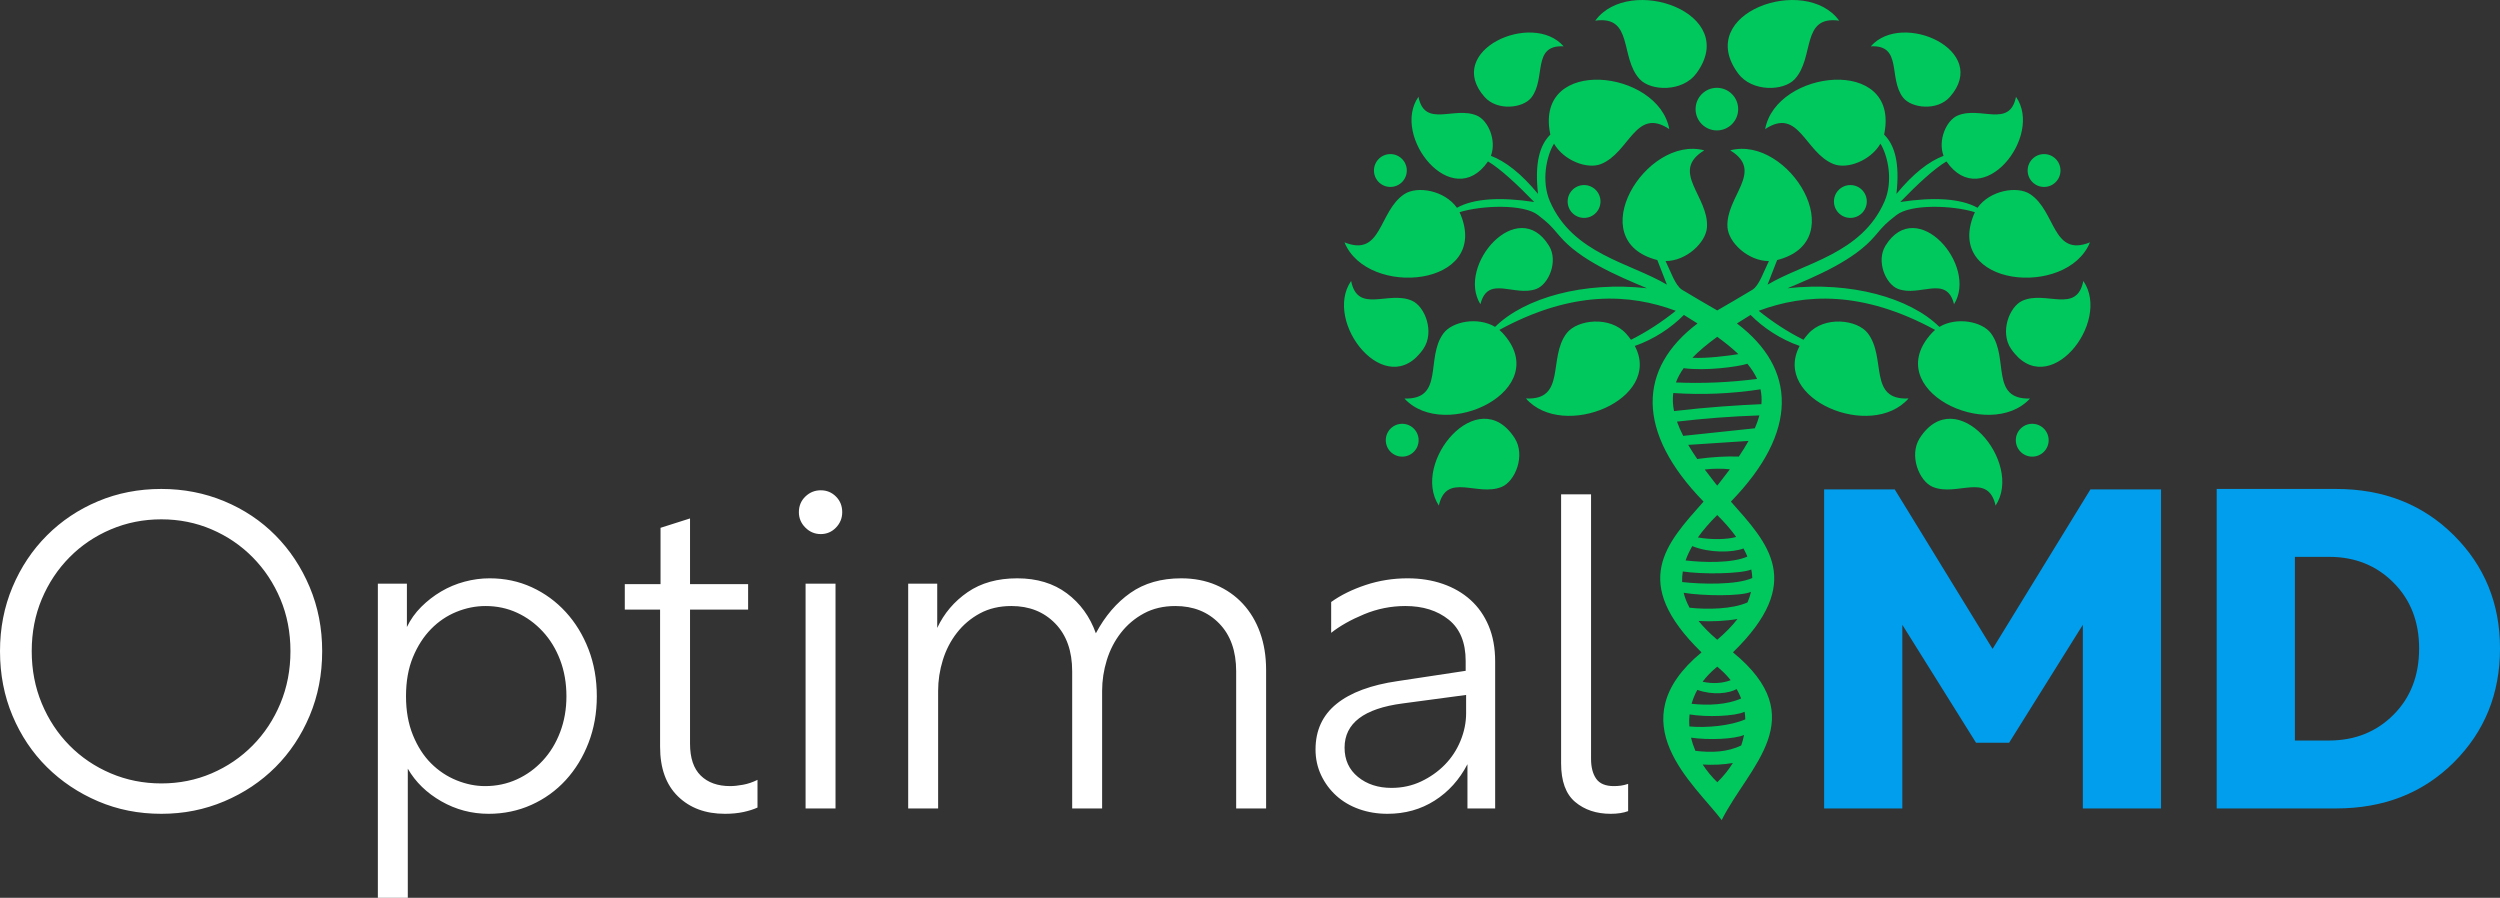 <svg xmlns="http://www.w3.org/2000/svg" xmlns:xlink="http://www.w3.org/1999/xlink" xmlns:xodm="http://www.corel.com/coreldraw/odm/2003" xml:space="preserve" width="10.102in" height="3.628in" version="1.1" style="shape-rendering:geometricPrecision; text-rendering:geometricPrecision; image-rendering:optimizeQuality; fill-rule:evenodd; clip-rule:evenodd" viewBox="0 0 10101.55 3627.63">
 <rect x="0" y="0" width="10101.55" height="3627.63" fill="#333333" stroke="none"/>
 <defs>
  <style type="text/css">
   <![CDATA[
    .fil0 {fill:#00C85C}
    .fil2 {fill:#009EEC;fill-rule:nonzero}
    .fil1 {fill:white;fill-rule:nonzero}
   ]]>
  </style>
 </defs>
 <g id="Layer_x0020_1">
  <path class="fil0" d="M6956.64 3313.52c110.06,-219.31 370.64,-411.45 45.54,-677.81 292.75,-285.04 141.35,-439.94 -8.31,-609.06 274.75,-281.96 265.61,-537.51 24.37,-719.79 17.52,-11.23 35.86,-22.68 55.16,-34.44 51.78,52.41 120.53,98.08 198.29,125.29 -114.51,215.41 289.94,383.04 439.94,212.23 -164.17,7.87 -88.17,-164.28 -164.58,-263.57 -42.87,-55.71 -175.6,-70.81 -240.61,2.2 -7.22,8.11 -13.62,16.18 -19.3,24.21 -64.7,-32.44 -124.78,-71.81 -180.94,-117.06 185.6,-69.3 418.63,-83.07 712.77,77.22 -4.21,3.51 -8.25,7.29 -12.06,11.38 -214.01,229.96 232.28,443.78 395.51,265.95 -162.55,4.44 -83.89,-163.8 -157.45,-263.26 -35.79,-48.39 -139.03,-68.02 -208.73,-26.3 -119.31,-117.96 -359.3,-184.47 -613.64,-156.12 118.53,-49.85 270.71,-113.54 353.39,-211.4 39.11,-46.29 43.92,-50.65 86.78,-84.3 57.82,-45.4 226.79,-39.61 317.01,-11.61 -1.29,2.59 -2.5,5.25 -3.62,7.95 -121.86,293.75 376.43,340.34 468.52,113.98 -152.5,61.29 -137.19,-126.27 -241.94,-195 -52.77,-34.62 -163.2,-14.55 -212.34,55.26 -69.06,-38.22 -176.69,-43.81 -312.21,-23.39 69.83,-72.42 138.16,-135.19 186.65,-163.94l0.31 0.46c144.08,208.26 392.49,-102.3 280.67,-261.58 -25.31,127.81 -144.54,36.32 -236.31,76.06 -45.65,19.76 -80,99.96 -56.38,162.51 -58.43,22.21 -121.32,70.05 -190.47,153.85 14.25,-123.94 -6.56,-197.31 -49.79,-239.79 0.5,-2.08 0.98,-4.18 1.38,-6.31 59.17,-312.46 -438.11,-256.11 -481.93,-15.69 136.73,-91.2 160.12,95.52 276.72,141.36 54.91,21.59 149.39,-13.93 189.08,-82.69 30.7,49.93 51.95,151.7 16.51,233.3 -92.31,212.49 -323.39,247.86 -472.69,336.53l38.77 -99.44 0 0c308.15,-78.6 46.68,-505.33 -189.7,-443.3 140.49,85.3 -18.8,185.5 -10.99,310.54 3.87,61.97 83.56,136.87 167.39,136.87 -21.02,42.24 -38.72,97.73 -65.87,115.44 -49.76,29.98 -95.26,56.68 -137.47,80.85 -1.83,1.05 -3.61,2.12 -5.43,3.18 -1.82,-1.06 -3.59,-2.13 -5.43,-3.18 -42.21,-24.17 -87.71,-50.87 -137.47,-80.85 -27.15,-17.7 -44.86,-73.2 -65.87,-115.44 83.83,-0 163.52,-74.9 167.39,-136.87 7.8,-125.04 -151.48,-225.24 -10.99,-310.54 -236.37,-62.03 -497.85,364.7 -189.7,443.3l0 0 38.77 99.44c-149.3,-88.67 -380.38,-124.04 -472.69,-336.53 -35.44,-81.59 -14.2,-183.37 16.51,-233.3 39.7,68.76 134.17,104.28 189.07,82.69 116.6,-45.83 140,-232.56 276.72,-141.35 -43.81,-240.42 -541.09,-296.78 -481.93,15.69 0.4,2.13 0.87,4.22 1.38,6.31 -43.23,42.48 -64.04,115.85 -49.79,239.79 -69.15,-83.8 -132.04,-131.64 -190.46,-153.85 23.62,-62.55 -10.74,-142.75 -56.38,-162.51 -91.78,-39.74 -211.01,51.76 -236.32,-76.06 -111.83,159.28 136.59,469.84 280.67,261.59l0.31 -0.46c48.49,28.75 116.81,91.52 186.65,163.94 -135.53,-20.41 -243.16,-14.83 -312.21,23.39 -49.13,-69.81 -159.57,-89.88 -212.34,-55.26 -104.75,68.73 -89.44,256.29 -241.94,194.99 92.08,226.37 590.37,179.77 468.51,-113.98 -1.12,-2.7 -2.33,-5.35 -3.62,-7.95 90.22,-28.01 259.19,-33.8 317.01,11.6 42.85,33.65 47.67,38.02 86.78,84.3 82.68,97.86 234.86,161.56 353.39,211.4 -254.34,-28.35 -494.32,38.16 -613.64,156.12 -69.7,-41.72 -172.93,-22.09 -208.73,26.3 -73.57,99.46 5.1,267.7 -157.45,263.26 163.22,177.83 609.52,-36 395.51,-265.95 -3.81,-4.09 -7.84,-7.87 -12.06,-11.38 294.14,-160.29 527.17,-146.52 712.77,-77.22 -56.16,45.25 -116.24,84.62 -180.94,117.06 -5.7,-8.02 -12.08,-16.09 -19.3,-24.2 -65.01,-73.01 -197.74,-57.91 -240.62,-2.2 -76.4,99.29 -0.41,271.44 -164.57,263.57 150,170.81 554.45,3.18 439.94,-212.23 77.76,-27.21 146.52,-72.87 198.29,-125.29 19.3,11.76 37.64,23.21 55.16,34.44 -241.23,182.28 -250.38,437.83 24.37,719.79 -149.67,169.13 -301.07,324.05 -8.24,609.13 -340.59,281.9 -27.47,532.94 81.49,677.75zm-98.76 -1459.01c62.49,-8.52 118.25,-11.54 168.14,-9.76 14.84,-22.08 27.89,-43.13 39.14,-63.28l-243.82 16.02c10.78,18.24 22.96,37.21 36.54,57.01zm131.88 41.52c-33,-3.15 -66.76,-3.25 -101.58,0.92 12.98,17.55 26.94,35.72 41.89,54.58 2.83,3.57 5.68,7.11 8.56,10.65 2.88,-3.54 5.73,-7.08 8.56,-10.65 15.2,-19.19 29.39,-37.67 42.57,-55.5zm-151.54 -450.4c58.16,3.21 145.79,-8.33 186.04,-14.73 -23.94,-22.91 -52.48,-46.09 -85.63,-70.11 -40.26,29.18 -73.72,57.12 -100.41,84.84zm222.31 24.05c-36.3,11.98 -169.55,30.04 -257.48,17.79 -13.63,19.04 -24.07,38.2 -31.33,57.83 109.3,4.74 218.61,-0.17 327.92,-14.39 -9.41,-20.7 -22.44,-40.98 -39.1,-61.22zm53.09 103.34c-116.91,17.68 -234.41,23.03 -352.56,14.94 -3.11,23.25 -2.1,47.39 3.03,72.9 135.63,-15.97 261.1,-23.95 353.09,-27.89 1.75,-20.74 0.56,-40.63 -3.57,-59.96zm-4.58 105.39c-115.21,3.81 -222.37,12.29 -333,25.13 6.49,18.38 14.85,37.5 25.12,57.52l289.45 -30.58c7.83,-18.04 13.96,-35.36 18.43,-52.07zm-248.57 493.13c54.04,9.45 117.17,8.89 154.85,-2.06 -20.48,-28.56 -45.96,-58.03 -76.69,-88.57 -31.46,31.27 -57.43,61.43 -78.16,90.63zm184.3 44.53c-45.03,17.01 -137.85,18.73 -206.92,-9.53 -11.46,19.71 -20.45,39 -27.06,57.92 73.64,8.55 188.62,11.62 249.69,-15.66 -4.47,-10.78 -9.7,-21.69 -15.71,-32.73zm31.65 85.06c-44.48,18.02 -201.06,19.83 -276.95,7.84 -2.27,14.44 -3.12,28.68 -2.57,42.74 77.23,8.93 220.23,12.44 283.48,-16.35 -0.43,-11.29 -1.74,-22.7 -3.95,-34.23zm-1.29 90.13c-40.33,18.7 -196.14,16.68 -272.11,3.79 5.01,20.42 12.98,40.52 23.79,60.39 71.16,8.01 173.54,6.04 234.16,-21.44 6.17,-14.1 10.9,-28.34 14.17,-42.73zm-54.57 109.62c-46.86,8.54 -108.11,11.31 -157.4,8.18 20.66,25.48 45.9,50.7 75.47,75.88 32.73,-27.86 60.17,-55.8 81.93,-84.06zm-141.06 253.65c41.93,9.31 82.14,5.96 113.48,-6.27 -13.28,-16.83 -28.91,-33.02 -47.04,-48.39 -2.5,-2.12 -4.85,-4.19 -7.31,-6.3 -2.45,2.1 -4.81,4.18 -7.31,6.3 -20.37,17.26 -37.58,35.58 -51.82,54.66zm137.78 29.66c-31.88,17.62 -95.72,25.79 -159.06,3.27 -10.09,18.3 -17.76,37.11 -23.15,56.22 66.26,7.37 143.16,4.09 200.15,-21.56 -4.88,-12.85 -10.85,-25.52 -17.94,-37.94zm32.04 91.69c-38.44,18.28 -151.36,22.56 -222.54,10.8 -1.73,16.13 -1.96,32.36 -0.78,48.56 69.2,6.39 165.99,-2.35 226.14,-28.77 -0.35,-10.22 -1.28,-20.43 -2.81,-30.59zm-2.26 93.76c-38.95,17 -143.94,21.23 -214.12,10.93 4.19,17.96 10.06,35.75 17.48,53.18 66.08,8.08 129.33,5.27 185.26,-21.64 4.82,-14 8.63,-28.19 11.38,-42.46zm-45.11 113.09c-39.83,7.09 -80.57,8.79 -121.98,6.41 16.42,25.36 36.23,49.42 58.99,71.54 24.67,-23.97 45.84,-50.22 62.99,-77.94zm-64.69 -2727.95c47.54,0 86.07,38.54 86.07,86.07 0,47.54 -38.54,86.07 -86.07,86.07 -47.54,0 -86.07,-38.54 -86.07,-86.07 0,-47.54 38.54,-86.07 86.07,-86.07zm1322.03 267.79c-36.64,0 -66.35,29.7 -66.35,66.35 0,36.64 29.7,66.35 66.35,66.35 36.64,0 66.35,-29.7 66.35,-66.35 0,-36.64 -29.7,-66.35 -66.35,-66.35zm-47.78 1089.77c-36.64,0 -66.35,29.7 -66.35,66.35 0,36.64 29.7,66.35 66.35,66.35 36.64,0 66.35,-29.7 66.35,-66.35 0,-36.64 -29.7,-66.35 -66.35,-66.35zm-734.85 -964.64c-36.64,0 -66.35,29.7 -66.35,66.35 0,36.64 29.7,66.35 66.35,66.35 36.64,0 66.35,-29.7 66.35,-66.35 0,-36.64 -29.7,-66.35 -66.35,-66.35zm82.64 -560.55c126.33,-144.87 485.12,17.09 319.43,204.48 -50.94,57.61 -155.38,46.09 -189.25,2.39 -60.37,-77.89 -1.06,-213.51 -130.17,-206.87zm858.62 948.05c115.56,166.89 -143.26,492.22 -292.15,274 -45.77,-67.08 -6.91,-171.02 46.62,-194.37 95.39,-41.61 218.85,54.26 245.53,-79.64zm-522.45 94.09c97.98,-156.45 -150.78,-441.13 -276.88,-236.66 -38.76,62.86 0.9,155.65 50.5,174.61 88.4,33.8 196.54,-58.47 226.38,62.05zm167.98 813.56c114.09,-173.83 -159.22,-500.37 -306.13,-273.13 -45.16,69.85 -2.72,175.3 52.69,197.84 98.74,40.18 222.72,-61.13 253.44,75.3zm-632 -1959.37c-137.35,-188.81 -588.8,-31.25 -408.37,213.22 55.46,75.15 183.07,72.4 228.73,23.14 81.38,-87.78 24.14,-258.22 179.64,-236.37zm-1813.47 539.09c36.64,0 66.35,29.7 66.35,66.35 0,36.64 -29.7,66.35 -66.35,66.35 -36.64,0 -66.35,-29.7 -66.35,-66.35 0,-36.64 29.7,-66.35 66.35,-66.35zm47.78 1089.77c36.64,0 66.35,29.7 66.35,66.35 0,36.64 -29.7,66.35 -66.35,66.35 -36.64,0 -66.35,-29.7 -66.35,-66.35 0,-36.64 29.7,-66.35 66.35,-66.35zm734.85 -964.64c36.64,0 66.35,29.7 66.35,66.35 0,36.64 -29.7,66.35 -66.35,66.35 -36.64,0 -66.35,-29.7 -66.35,-66.35 0,-36.64 29.7,-66.35 66.35,-66.35zm-82.64 -560.55c-126.33,-144.87 -485.12,17.09 -319.43,204.48 50.94,57.61 155.38,46.09 189.25,2.39 60.37,-77.89 1.06,-213.51 130.17,-206.87zm-858.62 948.05c-115.56,166.89 143.26,492.22 292.15,274 45.77,-67.07 6.91,-171.02 -46.62,-194.37 -95.39,-41.61 -218.85,54.26 -245.53,-79.63zm522.45 94.09c-97.98,-156.45 150.78,-441.13 276.89,-236.66 38.76,62.85 -0.9,155.64 -50.5,174.61 -88.4,33.8 -196.54,-58.46 -226.39,62.05zm-167.98 813.56c-114.09,-173.84 159.23,-500.37 306.13,-273.13 45.16,69.85 2.72,175.3 -52.69,197.84 -98.74,40.19 -222.72,-61.14 -253.45,75.3zm632 -1959.37c137.35,-188.81 588.8,-31.25 408.37,213.22 -55.47,75.15 -183.07,72.4 -228.73,23.15 -81.39,-87.79 -24.14,-258.22 -179.65,-236.37z"/>
  <path class="fil1" d="M651.81 1975.54c90.28,0 175.14,16.55 254.58,49.65 79.44,33.1 148.35,79.14 206.74,138.13 58.38,58.98 104.42,128.49 138.12,208.54 33.7,80.05 50.56,166.41 50.56,259.1 0,93.89 -16.85,180.85 -50.56,260.9 -33.7,80.05 -79.74,149.26 -138.12,207.64 -58.38,58.38 -127.29,104.42 -206.74,138.13 -79.44,33.7 -164.31,50.56 -254.58,50.56 -91.48,0 -176.65,-16.85 -255.49,-50.56 -78.84,-33.7 -147.76,-79.74 -206.74,-138.13 -58.98,-58.38 -105.32,-127.59 -139.03,-207.64 -33.7,-80.05 -50.56,-167.01 -50.56,-260.9 0,-92.69 16.85,-179.05 50.56,-259.1 33.7,-80.05 80.05,-149.56 139.03,-208.54 58.98,-58.98 127.89,-105.02 206.74,-138.13 78.84,-33.1 164,-49.65 255.49,-49.65zm0 122.78c-72.22,0 -140.23,13.54 -204.03,40.62 -63.8,27.09 -119.47,64.7 -167.02,112.85 -47.55,48.15 -84.86,104.42 -111.94,168.82 -27.08,64.4 -40.63,134.51 -40.63,210.35 0,75.83 13.54,146.25 40.63,211.25 27.08,65 64.4,121.57 111.94,169.72 47.55,48.15 103.22,85.76 167.02,112.85 63.8,27.08 131.8,40.63 204.03,40.63 72.22,0 139.93,-13.54 203.12,-40.63 63.2,-27.08 118.57,-64.7 166.11,-112.85 47.54,-48.15 84.86,-104.72 111.94,-169.72 27.09,-65 40.63,-135.41 40.63,-211.25 0,-75.83 -13.54,-145.95 -40.63,-210.35 -27.08,-64.4 -64.4,-120.67 -111.94,-168.82 -47.55,-48.15 -102.92,-85.76 -166.11,-112.85 -63.19,-27.08 -130.9,-40.62 -203.12,-40.62zm874.96 260l117.36 0 0 175.14c14.44,-30.09 33.7,-57.18 57.78,-81.25 24.07,-24.07 50.86,-44.83 80.35,-62.29 29.49,-17.45 61.09,-30.69 94.8,-39.72 33.7,-9.03 67.41,-13.54 101.11,-13.54 61.39,0 118.26,12.04 170.62,36.11 52.36,24.07 98.1,57.48 137.22,100.2 39.12,42.73 69.81,92.99 92.08,150.76 22.27,57.78 33.4,120.97 33.4,189.59 0,67.41 -11.13,130 -33.4,187.78 -22.27,57.78 -52.96,108.03 -92.08,150.76 -39.12,42.73 -85.46,76.13 -139.03,100.21 -53.57,24.07 -111.04,36.11 -172.43,36.11 -68.61,0 -132.41,-16.85 -191.39,-50.56 -58.98,-33.7 -104.12,-77.64 -135.42,-131.8l0 521.8 -120.97 0 0 -1269.3zm113.75 455c0,58.98 9.33,111.34 27.99,157.08 18.66,45.74 43.03,83.66 73.13,113.75 30.09,30.09 64.4,52.96 102.92,68.61 38.52,15.65 77.04,23.47 115.56,23.47 45.74,0 88.47,-9.03 128.19,-27.08 39.72,-18.06 74.63,-43.33 104.72,-75.83 30.09,-32.5 53.57,-71.02 70.42,-115.56 16.85,-44.54 25.28,-92.69 25.28,-144.44 0,-52.96 -8.43,-101.71 -25.28,-146.25 -16.85,-44.54 -40.32,-83.06 -70.42,-115.56 -30.09,-32.5 -64.7,-57.78 -103.82,-75.83 -39.12,-18.06 -81.55,-27.08 -127.29,-27.08 -39.72,0 -78.84,7.83 -117.36,23.47 -38.52,15.65 -72.83,38.82 -102.92,69.52 -30.09,30.69 -54.47,68.61 -73.13,113.75 -18.66,45.14 -27.99,97.8 -27.99,157.99zm1420.24 449.58c-15.65,7.22 -34.61,13.24 -56.87,18.06 -22.27,4.81 -47.25,7.22 -74.93,7.22 -78.24,0 -141.43,-23.47 -189.58,-70.41 -48.15,-46.94 -72.22,-113.75 -72.22,-200.42l0 -554.31 -142.64 0 0 -102.92 144.44 0 0 -227.5 119.17 -37.92 0 265.42 234.72 0 0 102.92 -234.72 0 0 541.67c0,57.78 14.44,100.81 43.33,129.1 28.89,28.29 68.61,42.43 119.17,42.43 14.44,0 31.59,-1.8 51.46,-5.41 19.86,-3.61 39.42,-10.23 58.68,-19.86l0 111.94zm255.66 -1281.94c24.07,0 44.54,8.43 61.39,25.28 16.85,16.85 25.28,37.91 25.28,63.19 0,24.07 -8.43,44.84 -25.28,62.29 -16.85,17.45 -37.31,26.18 -61.39,26.18 -24.07,0 -44.84,-8.73 -62.29,-26.18 -17.46,-17.45 -26.18,-38.22 -26.18,-62.29 0,-25.28 8.72,-46.34 26.18,-63.19 17.45,-16.85 38.22,-25.28 62.29,-25.28zm-61.39 377.36l120.97 0 0 908.19 -120.97 0 0 -908.19zm531.91 0l0 178.75c27.69,-58.98 68.61,-107.13 122.78,-144.44 54.17,-37.31 120.97,-55.97 200.42,-55.97 79.44,0 146.25,20.16 200.42,60.49 54.17,40.32 93.29,94.19 117.36,161.59 37.31,-69.81 83.96,-124.28 139.93,-163.4 55.97,-39.12 124.28,-58.68 204.93,-58.68 51.76,0 98.7,9.03 140.83,27.08 42.13,18.06 78.24,43.33 108.33,75.83 30.09,32.5 53.26,71.32 69.51,116.46 16.25,45.14 24.37,95.39 24.37,150.76l0 559.72 -120.97 0 0 -554.31c0,-81.85 -22.87,-146.25 -68.61,-193.19 -45.74,-46.94 -104.72,-70.42 -176.94,-70.42 -48.15,0 -90.58,9.93 -127.29,29.79 -36.71,19.86 -67.71,46.04 -92.98,78.54 -25.28,32.5 -44.24,69.21 -56.87,110.14 -12.64,40.93 -18.96,82.45 -18.96,124.58l0 474.86 -120.97 0 0 -554.31c0,-81.85 -22.87,-146.25 -68.61,-193.19 -45.74,-46.94 -104.72,-70.42 -176.94,-70.42 -48.15,0 -90.58,9.93 -127.29,29.79 -36.71,19.86 -67.71,46.04 -92.98,78.54 -25.28,32.5 -44.24,69.21 -56.88,110.14 -12.64,40.93 -18.96,82.45 -18.96,124.58l0 474.86 -120.97 0 0 -908.19 117.36 0zm1591.76 74.03c38.52,-27.69 84.86,-50.56 139.03,-68.61 54.17,-18.06 110.74,-27.08 169.72,-27.08 51.76,0 99.31,7.52 142.64,22.57 43.33,15.05 80.65,36.71 111.94,65 31.3,28.29 55.67,63.19 73.12,104.72 17.46,41.53 26.18,89.38 26.18,143.54l0 594.03 -111.94 0 0 -178.75c-32.5,62.59 -76.74,111.64 -132.71,147.15 -55.97,35.51 -119.46,53.26 -190.48,53.26 -40.93,0 -79.15,-6.32 -114.65,-18.96 -35.51,-12.64 -66.2,-30.69 -92.08,-54.17 -25.88,-23.47 -46.34,-51.16 -61.39,-83.06 -15.05,-31.9 -22.57,-66.5 -22.57,-103.82 0,-77.04 28.28,-138.43 84.86,-184.17 56.57,-45.74 139.03,-76.44 247.36,-92.08l274.44 -41.53 0 -39.72c0,-74.63 -22.87,-130.3 -68.61,-167.01 -45.74,-36.71 -104.12,-55.07 -175.14,-55.07 -57.78,0 -113.45,11.13 -167.01,33.41 -53.57,22.27 -97.8,47.24 -132.71,74.93l0 -124.58zm243.75 751.11c43.33,0 83.36,-8.73 120.07,-26.18 36.71,-17.45 68.61,-40.02 95.69,-67.71 27.09,-27.69 48.15,-59.88 63.2,-96.6 15.05,-36.71 22.57,-73.72 22.57,-111.04l0 -74.03 -256.39 34.3c-156.48,20.46 -234.72,80.05 -234.72,178.75 0,49.35 18.06,88.77 54.17,118.26 36.11,29.49 81.25,44.24 135.41,44.24zm685.38 -1186.25l120.97 0 0 1068.89c0,33.7 6.92,60.49 20.76,80.35 13.84,19.86 37.62,29.79 71.32,29.79 9.63,0 18.96,-0.6 27.99,-1.8 9.03,-1.2 18.96,-3.61 29.79,-7.22l0 110.14c-19.26,7.22 -42.73,10.83 -70.42,10.83 -57.78,0 -105.63,-15.95 -143.54,-47.85 -37.92,-31.9 -56.88,-83.96 -56.88,-156.18l0 -1086.94z"/>
  <path class="fil2" d="M8118.06 3001.1l-133.61 0 -297.92 -476.67 0 742.08 -315.97 0 0 -1289.17 285.28 0 395.42 644.58 395.42 -644.58 285.28 0 0 1289.17 -315.97 0 0 -742.08 -297.92 476.67zm838.77 265.42l0 -1290.97 482.09 0c191.39,0 349.67,61.99 474.86,185.97 125.19,123.98 187.78,276.85 187.78,458.61 0,182.96 -62.29,336.44 -186.87,460.42 -124.59,123.98 -283.17,185.97 -475.76,185.97l-482.09 0zm315.97 -274.44l137.22 0c104.72,0 191.69,-34.61 260.9,-103.82 69.21,-69.21 103.82,-158.59 103.82,-268.13 0,-108.33 -34.61,-197.11 -103.82,-266.32 -69.21,-69.21 -155.58,-103.82 -259.1,-103.82l-139.03 0 0 742.08z"/>
 </g>
</svg>